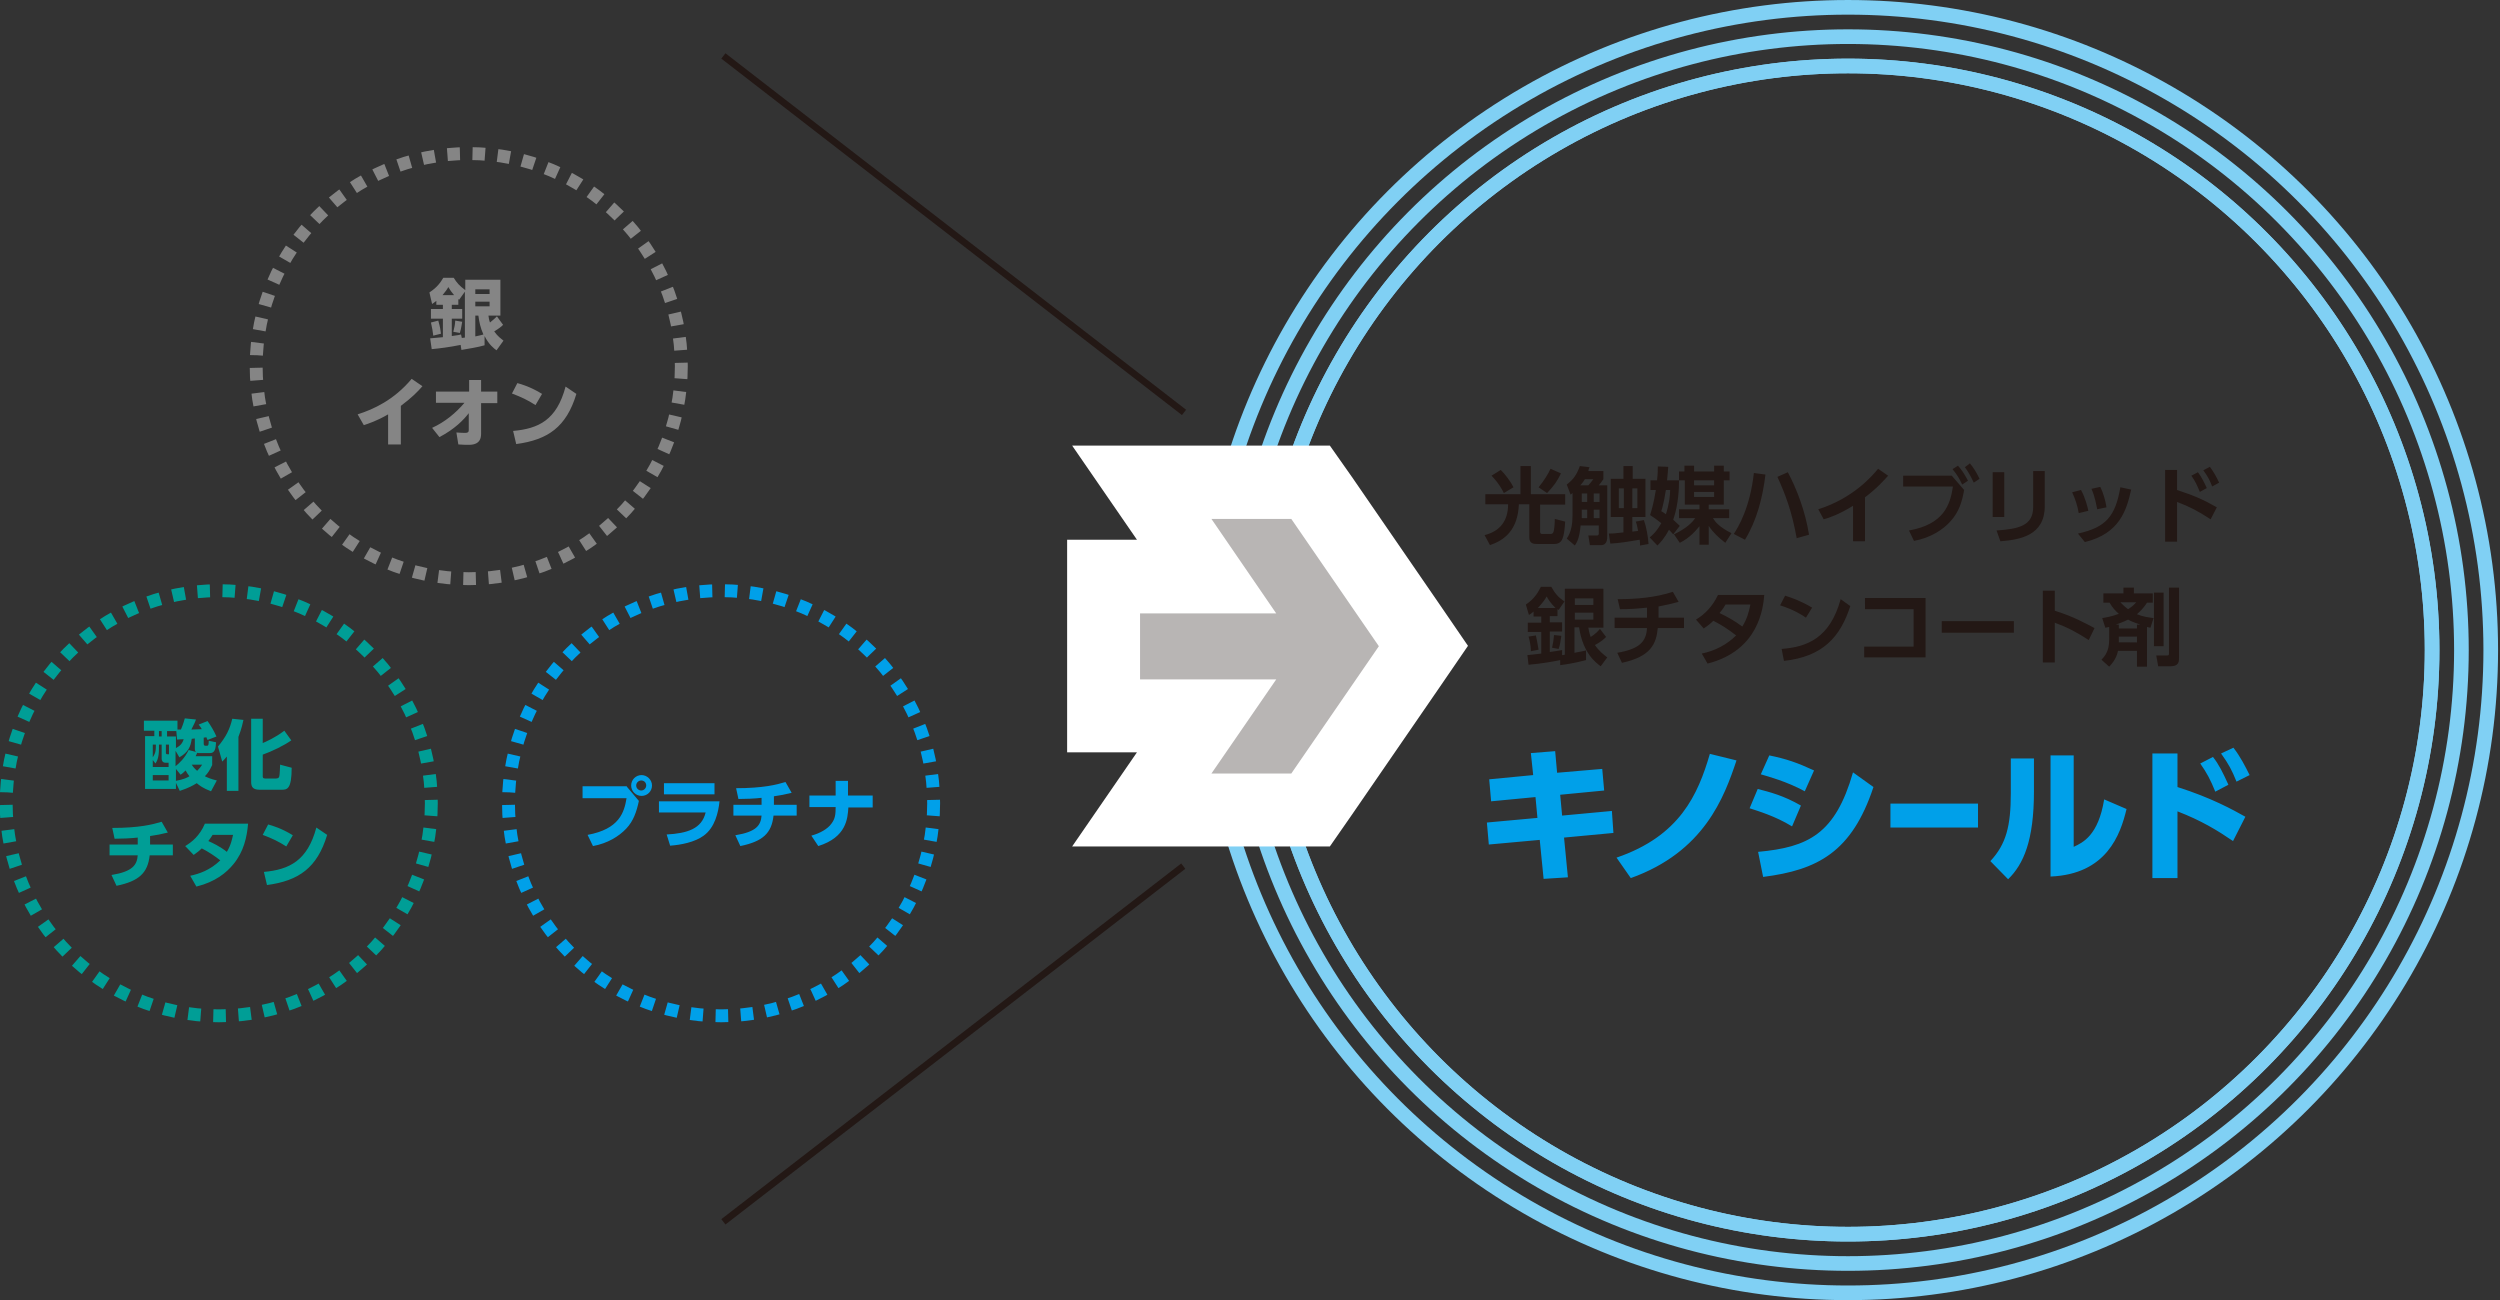 <svg viewBox="0 0 648 337" xmlns="http://www.w3.org/2000/svg"><rect x="0" y="0" width="648" height="337" fill="#333333" stroke="none"/><circle cx="479" cy="168.5" fill="none" r="166.6" stroke="#80d0f4" stroke-miterlimit="10" stroke-width="3.795"/><circle cx="479" cy="168.5" fill="none" r="159" stroke="#80d0f4" stroke-miterlimit="10" stroke-width="3.795"/><circle cx="479" cy="168.5" fill="none" r="151.4" stroke="#80d0f4" stroke-miterlimit="10" stroke-width="3.795"/><circle cx="479" cy="168.5" fill="none" r="151.4" stroke="#80d0f4" stroke-miterlimit="10" stroke-width="3.795"/><path d="M385.2 128.1h8.9v-7.3h2.7v7.3h8.9v2.7h-6.5v7c0 .2 0 .6.5.6h2.2c.3 0 .6-.1.7-.4.3-.5.4-2.5.4-3.5l2.7.7c-.3 4.3-.7 5.8-2.9 5.8h-4.2c-1 0-2.2 0-2.2-1.7v-8.6h-2.7c-.3 6.7-3.7 9.3-7.5 10.6l-1.4-2.6c4-1 6.1-3.7 6.1-8H385v-2.6zm4.6-.3c-1.1-2.3-2.7-4-3.2-4.5l2.4-1.5c1.1 1.1 2.5 2.9 3.3 4.5zm9-1.5c1.5-1.8 2.5-3.5 3.1-4.8l2.7 1.2c-1 2.1-1.9 3.3-3.6 5.1zm9 1.3c-.2.2-.3.3-.7.6l-1-2.6c1.8-1.4 2.6-2.6 3.4-4.8l2.5.3c-.2.4-.2.5-.3 1h3.9v2.1c-.3.5-.8 1.1-1.2 1.6h2.2V139c0 .6 0 2.3-1.6 2.3h-2.9l-.4-2.5h2.2c.3 0 .5-.1.5-.5v-2.1h-4.7c-.3 3-.8 4.2-1.5 5.2l-2.1-1.8c1.2-1.7 1.5-3.9 1.5-6.1v-5.9zm3.9-1.8c.3-.3 1-1.2 1.3-1.6h-2.2c-.4.7-.9 1.3-1.2 1.6zm-1.7 6.3v2.2h1.4v-2.2zm0-4.2v2.2h1.4v-2.2zm3.1 0v2.2h1.5v-2.2zm0 4.2v2.2h1.5v-2.2zm12 9.3c0-.5 0-.7-.1-1.5-2.3.4-5.3.9-7.6 1l-.4-2.6c.8 0 1.2 0 3.8-.3v-4h-3.3v-9.9h3.3v-3.3h2.4v3.3h3.3v9.9h-3.4v3.8c.6-.1 1-.1 1.5-.2-.3-1.6-.4-1.9-.6-2.4l2.1-.4c.6 1.7 1.1 4.3 1.2 6.2zm-5.5-14.8v5.1h1.3v-5.1zm3.5 0v5.1h1.3v-5.1zm12.1-2.1c0 1.9-.1 6.2-1.5 10.2.8.8 1.3 1.2 1.7 1.6l-1.7 2.2c-.4-.4-.7-.8-1.1-1.2-1.2 2.3-2.4 3.5-3 4.1l-2-2.1c.6-.5 1.8-1.5 3-3.7-1.1-.9-2-1.5-2.9-2.1.3-1 .9-2.8 1.5-6.5h-1.4v-2.5h1.7c.2-1.6.2-2.7.2-3.6l2.7.1c-.1 1-.1 1.9-.3 3.5h3.1v-2.3h1.4v-1.5h2.5v1.5h5.2v-1.5h2.5v1.5h1.5v2.3h-1.5v6.3h-3.9v1.2h5.3v2.3H444c.5.8 1.4 2.2 4.8 3.9l-1.6 2.5c-1.8-1.4-3.2-2.7-4.3-4.4v4.9h-2.4v-4.8c-1 1.2-2.5 3-5.1 4.3l-1.5-2.2c3.5-1.7 4.8-3.2 5.5-4.2h-4.2V132h5.3v-1.2h-3.8v-6.3zm-3.4 2.5c-.5 3.1-.9 4.6-1.2 5.5.5.3.7.4 1.2.8.9-2.8 1.1-5.1 1.1-6.3zm7.3-1.2h5.2v-1.3h-5.2zm0 3h5.2v-1.3h-5.2zm18.5-5.8c-.7 5.9-2.2 11.8-5.3 16.9l-2.9-1.5c1.1-1.7 4.2-6.7 5.2-15.8zm8.1 16.5c-1.3-7.2-3-11.5-5-15.9l2.7-1.2c2.3 4.3 4.5 10 5.5 16.2zm17.7.8h-3.1v-9.2c-3.5 2.2-6.4 3.2-7.6 3.5l-1.4-2.6c9.2-2.9 14.2-8.9 15.5-10.5l2.6 1.8c-.8.9-2.9 3.3-6 5.6zm22.5-17l3.2 3.7c-.5 2.8-1.2 5.6-3.6 8.2-1.8 2-5 4.2-9.4 5l-1.3-2.7c9-1.6 10.7-6.6 11.4-11.4h-12.9v-2.8zm1.6-2.6c1 1.1 1.7 2.2 2.6 3.9l-1.5 1c-.8-1.7-1.3-2.5-2.5-4zm3.1-.6c1 1.2 1.6 2.2 2.5 4l-1.5 1c-.8-1.7-1.3-2.6-2.3-4zm8.9 13.9h-3v-11.6h3zm10.5-2.8c0 7.6-6.4 8.7-11.5 9.1l-1-2.8c5.9-.4 9.5-1.3 9.5-6.1v-9.3h3zm8.8 1.8c-.3-1.9-.9-3.7-1.7-5.4l2.3-.6c1.1 2 1.7 4.4 1.9 5.4zm-.2 5.3c7.3-1.6 9.7-4.5 11-12l2.8.6c-1.2 5.4-3 11.4-12 13.6zm5-6.3c-.3-1.4-.6-3.3-1.5-5.3l2.3-.5c.8 1.6 1.4 3.8 1.6 5.3zm29.4 2.6c-3.4-2.2-5.3-3.2-8.7-4.5v10.3h-3.1v-18.6h3.1v5.2c4.6 1.5 7.2 2.7 10.3 4.5zm-3.3-12.2c1 1.3 1.7 2.8 2.3 4.1l-1.8 1c-.7-1.7-1.2-2.8-2.2-4.2zm3.1-1.4c.9 1.2 1.6 2.4 2.4 4.1l-1.8 1c-.7-1.8-1.2-2.7-2.3-4.2zm-168.4 50.1c-1.4.3-5.4 1-8.2 1.2l-.3-2.5c.7-.1 1.5-.1 3.6-.4v-5.6H396v-2.4h3.5v-1.6h-2v-1.3c-.4.4-.7.6-1.2.9l-.8-2.7c1.9-1.3 2.9-2.6 3.9-4.6h2.7c1 1.8 1.8 2.7 3.4 3.8l-1.5 2.2c-.2-.1-.2-.2-.3-.2v1.8h-2v1.6h3.2v2.4h-3.2v5.3c.5-.1 2.9-.4 3.2-.5v1.3c.2 0 .3 0 .7-.1v-17.1h10v10.1h-3.9c.1.6.2 1.3.6 2.4 1.3-.8 2-1.6 2.4-2.1l1.6 2.1c-.4.4-1.2 1.2-2.9 2.1 1.1 1.6 2.3 2.5 3.2 3.2l-1.7 2.3c-1.2-.9-4.6-3.3-5.6-10.1h-1.2v6.6c1.6-.3 2.2-.4 3-.6v2.5c-3 .8-5.7 1.2-6.7 1.3zm-6.3-6.4c.2.8.5 2.5.7 3.7l-2 .4c0-1.8-.5-3.5-.6-3.8zm5.1-7.1c-1.2-1.2-1.9-2.2-2.3-3-.4.7-.9 1.5-2.3 3zm1.5 7.2c-.2 1.2-.3 2.3-.7 3.4l-1.7-.3c.3-1.4.4-2.1.5-3.3zm3.5-9.7v1.7h4.8v-1.7zm0 3.7v1.8h4.8v-1.8zm21.5 1.3h6.8v2.7h-6.8c-.4 4.1-1.8 7.4-9.3 9l-1.2-2.6c5.8-1 7.5-2.9 7.7-6.4h-8.4v-2.7h8.4v-2.6c-3 .3-4.3.4-7 .4l-.6-2.6c4.8 0 9.7-.4 14.3-1.9l1.5 2.6c-2.5.7-3.4.8-5.2 1.2v2.9zm9.9.5c2.3-1.4 4.3-3.4 5.7-6.4h12c-.3 3.4-1.4 14.4-14.7 17.8l-1.5-2.6c3.4-.7 6.5-2.3 8.9-4.7-2.2-1.7-3.6-2.6-5.9-3.8-.6.6-1.3 1.2-2.5 2zm7.6-3.8c-.7 1.2-1.1 1.6-1.5 2.1 2.1 1 3.9 2 5.9 3.5 1.2-1.9 1.7-3.7 2.1-5.7h-6.5zm20.9 3.3c-1-.7-3.2-2.1-6.7-3.2l1.3-2.5c1.6.5 4 1.3 7 3.1zm-6.3 8.1c6.5-.5 12.5-2.7 15.3-12.9l2.5 1.8c-2.6 8-7.1 13.1-17.2 14.2zm37.3-13.2v15.4h-15.9v-2.8H496v-9.7h-12.6V155zm22.9 6v3h-18.7v-3zm19.4 4.9c-3.1-2-5.3-3.2-8.8-4.5v10.3h-3.1v-18.6h3.1v5.2c4.9 1.5 8.4 3.5 10.3 4.5zm7.6 2.7c-.1.6-.5 2.4-2.3 4.2l-2-1.8c1.7-1.7 2-3.4 2-5.5v-3c-.3.1-.5.1-1 .2l-.8-2.5c.7-.1 2.5-.4 4.3-1.1-.8-.7-1.6-1.5-2.4-2.9h-1.6v-2.4h5.2v-1.5h2.7v1.5h4.9v2.4h-1.5c-.3.5-1.1 1.7-2.6 3 1.7.7 2.9.8 4.3 1l-.8 2.5c-.2 0-.5-.1-.9-.2v10.3h-2.6v-4.1H549zm4.9-5.7v-1h.9c-1.8-.6-2.7-1-3.2-1.3-1.4.7-2.4 1-3.2 1.3h.8v1zm0 3.6V165h-4.7v1.5zm-4.3-10.4c.2.2.9 1 2 1.8 1.1-.7 1.6-1.2 2.1-1.8zm8.7-2.5h2.5v13.9h-2.5zm3.9-1.3h2.6v18.2c0 .9 0 2.2-2.2 2.2h-3.2l-.5-2.8h2.6c.7 0 .7-.1.7-.7z" fill="#231815"/><path d="M415.3 199.3l.5 5.6-11.4 1.1.5 5.4 12.9-1.2.4 5.7-12.8 1.2 1 10.3-6.3.4-1-10.1-13.2 1.2-.5-5.7 13.1-1.2-.5-5.4-11.5 1.1-.5-5.7 11.4-1.1-.6-5.7 6.3-.5.5 5.6zm3.7 23c16.4-5.6 21.1-16.3 24.2-26.9l6.9 1.7c-3.2 9.6-8.4 23.7-27.4 30.5zm45.5-8.1c-4.4-2.7-8.9-4-11-4.7l2.1-5c3.1.8 6.7 1.7 11.2 4.3zm-8.8 6.6c13-1.2 20-4.6 24.6-20.6l5.3 3.8c-5.6 16.9-14.5 21.5-28.6 23.3zm12.1-15.7c-4.8-2.6-9.4-3.8-11.4-4.4l2.2-4.9c4.4.9 7.3 1.9 11.6 3.9zm44.9 3.2v6.2H490v-6.2zm14.5-3.2c0 12.8-2.7 18.9-6.7 22.8l-4.6-4.7c4.1-4.4 5.3-9.1 5.3-17.6v-9h6zm10.3 14.4c2.4-1.1 6.4-3 7.9-12.3l5.8 2.5c-1.6 6.7-5.2 16.9-19.7 17.5v-31.4h6zm41.3-1.5c-4.1-2.8-8.2-5.3-14.4-7.7v17.3h-6.5v-32.3h6.5v8.7c8.8 2.8 14.4 5.9 17.6 7.7zm-5.2-21.8c1.5 1.9 2.5 3.9 4 7.2l-3.4 1.8c-1.2-3-2.2-4.9-3.9-7.3zm5.3-2.4c1.8 2.3 3.1 4.9 4.2 7.1l-3.4 1.7c-1.2-3-2-4.5-4-7.3z" fill="#00a0e9"/><circle cx="56.7" cy="208.2" fill="none" r="55.1" stroke="#009e96" stroke-dasharray="3.258 3.258" stroke-miterlimit="10" stroke-width="3.342"/><path d="M55 196v2.3c-.7 1.5-1.2 2.2-1.9 2.9.8.4 1.5.7 3.1 1.1l-1.5 2.8c-2.1-.8-3-1.5-3.7-2.1-1 .6-2 1.2-4.4 2l-1-2.1v1.6h-8v-13.7H40v-1.4h-2.7v-2.6H46v2.3h.9c.6-1.4.8-2.2 1-2.9l2.9.3c-.2.6-.3.8-1.2 2.6.7 0 2.1-.1 2.7-.1-.2-.4-.3-.5-.8-1.2l2.3-.9c.8 1.1 1.8 2.8 2.3 4l-2.3.9c-.2-.4-.2-.4-.3-.7-.2 0-.5.1-.7.1v1.6c0 .2.1.5.4.5h.5c.3 0 .4-.3.4-1.3l1.9.4c-.1 1.7-.3 2.8-1.6 2.8h-2.6c-.3 0-.6 0-.7-.1-.2.6-.3.7-.4.9zm-13.1-3h-.7v1c0 2.6-.6 3.4-.9 3.9l-.7-.9v1.8h4.1v-1.1h-.8c-.6 0-1-.4-1-1.1zm-1.5 0h-.8v3.3c.3-.5.8-1.1.8-2.7zm3.3 7.9h-4.1v1.4h4.1zm-1.8-11.4h-.7v1.4h.7zm1.8 3.5H43v2.2c0 .1.1.3.3.3h.5V193zm1.9.9c1-.5 1.7-1.2 2-2.3-.7 0-1.4.1-1.7.1l-.2-2.2h-2.4v1.4h2.3zm5-2.5c-.1 0-.7.1-.9.1-.3 2-.8 3.4-3.2 4.8l-1-1.7v4c1-.8 2.4-2.1 3.4-4.2l1.9.5c-.2-.2-.3-.4-.3-.8v-2.7zm-5 11c2-.4 2.9-.8 3.5-1.2-.4-.5-.6-.8-1-1.5-.5.5-.8.8-1.3 1.1l-1.2-1.5zm4.1-4.2c.3.5.7 1 1.4 1.6.6-.6 1-1.1 1.3-1.6zm9.1-2.1c-.6.7-.8.9-1.2 1.3l-1.1-3.9c2.1-2.5 3.1-4.6 3.7-7.2l2.9.3c-.2.8-.4 2.1-1.3 4.4v14h-3zm9.3-9.7v6.2c.7-.3 3.1-1.3 5.6-3.2l1.8 2.5c-1.8 1.3-5.1 2.9-7.4 3.7v5.5c0 .4 0 .7.7.7h2.6c.7 0 .9-.2 1-.6.1-.3.2-2.5.2-3l3 .8c0 5.6-1.2 5.7-2.6 5.7h-5.7c-1.6 0-2.2-.6-2.2-2v-16.4h3zm-29.2 32.5h5.9v2.8h-6c-.5 4.6-2.8 6.7-8.6 7.9l-1.3-2.8c5.5-.9 6.6-2.6 6.8-5.1h-7.3v-2.8h7.3v-1.8c-1.7.2-4.3.3-6 .3l-.6-2.8c7 0 10.5-.9 12.8-1.6l1.6 2.8c-1.6.4-3.1.7-4.6.9zm9.1.4c1.7-1 3.8-2.7 5.1-5.8h11.2c-.3 3.5-1.1 7.2-3.8 10.5-1.8 2.2-4.7 4.6-9.6 5.8l-1.6-2.8c2.3-.5 5.1-1.4 7.8-4-1.7-1.3-2.9-2.1-4.8-3.1-.5.5-1.1 1-2.1 1.7zm7.1-2.9c-.3.5-.5.8-1.1 1.6 1.1.5 2.9 1.3 4.8 2.8 1.1-1.8 1.4-3.5 1.6-4.4zm19.1 3c-2-1.3-3.7-2.1-6.1-3l1.4-2.7c1.1.3 3.5 1 6.4 2.8zm-5.8 6.6c6.6-.6 11.3-2.9 13.6-11.5l2.8 1.9c-2.6 8.6-7.4 11.9-15.6 13z" fill="#009e96"/><circle cx="121.5" cy="94.9" fill="none" r="55.1" stroke="#858585" stroke-dasharray="3.258 3.258" stroke-miterlimit="10" stroke-width="3.342"/><path d="M111.5 87.7c.5 0 2.8-.3 3.3-.3v-4.8h-3.1v-2.5h3.1V79h-1.7v-1c-.4.3-.7.5-1.1.8l-.7-3c2-1.3 2.9-2.6 3.6-3.8h2.7c.8 1.3 1.5 2.1 3 3.2v-2.7h9.1v9.3h-3.1c.1.5.1 1 .4 1.8 1-.8 1.5-1.3 1.8-1.6l1.6 2.2c-.5.5-1 .9-2.3 1.7.9 1.3 1.8 1.9 2.4 2.4l-1.8 2.5c-.7-.5-2-1.5-3.1-3.7v2.4c-1.7.5-4.2.9-6 1.2l-.2-1.3c-3 .6-5.4.9-7.5 1.1zm2.1-4.6c.5 1.7.6 2.6.7 3.4l-2 .5c-.1-.9-.3-2.2-.6-3.4zm4.1-6.6c-.6-.7-1.1-1.4-1.5-2.1-.3.6-.6 1-1.5 2.1zm2 11.1c.1 0 .7-.1.8-.1V75.6l-1.5 2.1-.2-.2V79h-1.7v1.1h2.7v2.5h-2.7v4.5c1.7-.2 1.9-.3 2.4-.4zm.1-4.2c-.1.4-.2 1.6-.6 2.9l-1.7-.3c.3-1.3.4-1.5.5-2.9zm3.4-8.4v1.2h3.7V75zm0 3.2v1.2h3.7v-1.2zm0 3.6v5.4c.9-.2 1.9-.4 2.1-.5-.8-1.8-1.1-3.3-1.3-4.9zm-19.3 33.4h-3.3v-7.8c-2.9 1.7-5.1 2.4-6.3 2.8l-1.6-2.8c4.1-1.3 9.4-3.7 14-9.2l2.8 1.9c-1.3 1.5-2.8 3-5.6 5.1zm9.1-10.7v-3h8.6v-3h3.1v3h4.2v3h-4.2v8c0 2.8-2.4 2.8-3.3 2.8-.6 0-1.1 0-2.6-.1l-.5-3.1c1 .1 1.9.1 2.3.1.5 0 .9-.1.9-.7v-4.4c-1.3 1.7-3.6 4.1-7.6 6.2l-1.9-2.4c3.3-1.5 6.1-3.8 8.4-6.5H113zm25.8.5c-2-1.3-3.7-2.1-6.1-3l1.4-2.7c1.1.3 3.5 1 6.4 2.8zm-5.8 6.7c6.6-.6 11.3-2.8 13.6-11.5l2.8 1.9c-2.6 8.6-7.4 11.9-15.6 13z" fill="#858585"/><circle cx="186.9" cy="208.2" fill="none" r="55.1" stroke="#00a0e9" stroke-dasharray="3.258 3.258" stroke-miterlimit="10" stroke-width="3.342"/><path d="M162.3 203.7l3.3 3.9c-.6 2.8-1.4 5.2-3.3 7.2s-4.8 3.8-8.6 4.5l-1.4-2.9c8.2-1.5 9.5-5.8 10.1-9.5H151v-3.1h11.3zm6.7-.1c0 1.5-1.2 2.7-2.7 2.7s-2.7-1.2-2.7-2.7 1.2-2.7 2.7-2.7c1.4 0 2.7 1.2 2.7 2.7zm-4.1 0c0 .7.6 1.3 1.3 1.3s1.3-.6 1.3-1.3c0-.8-.6-1.3-1.3-1.3s-1.3.6-1.3 1.3zm21.6 4.1c-.3 2.9-1.2 6.8-4.1 8.9-2.3 1.7-5.9 2.4-8.7 2.6l-.9-2.9c5.4-.3 9.1-1.5 10.1-5.7h-12.1v-2.9zm-1.3-4.7v2.9h-13.1V203zm15.4 5.6h5.9v2.8h-6c-.5 4.6-2.8 6.7-8.6 7.9l-1.3-2.8c5.5-.9 6.6-2.6 6.8-5.1h-7.3v-2.8h7.3v-1.8c-1.7.2-4.3.3-6 .3l-.6-2.8c7 0 10.5-.9 12.8-1.6l1.6 2.8c-1.6.4-3.1.7-4.6.9zm25.6-2.3v3h-6.3c-.2 2.9-.5 7.7-7.8 10l-1.8-2.7c2.2-.6 4.2-1.7 5.2-3.1 1-1.3 1.1-2.5 1.1-4.3h-6.8v-3h6.8v-3.8h3.2v3.8h6.4z" fill="#00a0e9"/><path d="M295.9 209.9l16.8-24.4H286v-36.1h26.7L295.9 125h43.8l29.3 42.4-29.3 42.5z" fill="#b8b5b4"/><path d="M334.7 134.5l22.7 33-22.7 33H314l16.8-24.4h-35.3V159h35.3L314 134.5zm10-19h-66.8l16.8 24.4h-18.1V195h18.1l-16.8 24.4h66.8l5.7-8.2 22.7-33 7.4-10.8-7.4-10.8-22.7-33z" fill="#fff"/><path d="M306.7 224.5l-119.2 92.2m0-302.2l119.4 92.4" fill="none" stroke="#231815" stroke-miterlimit="10" stroke-width="1.752"/></svg>